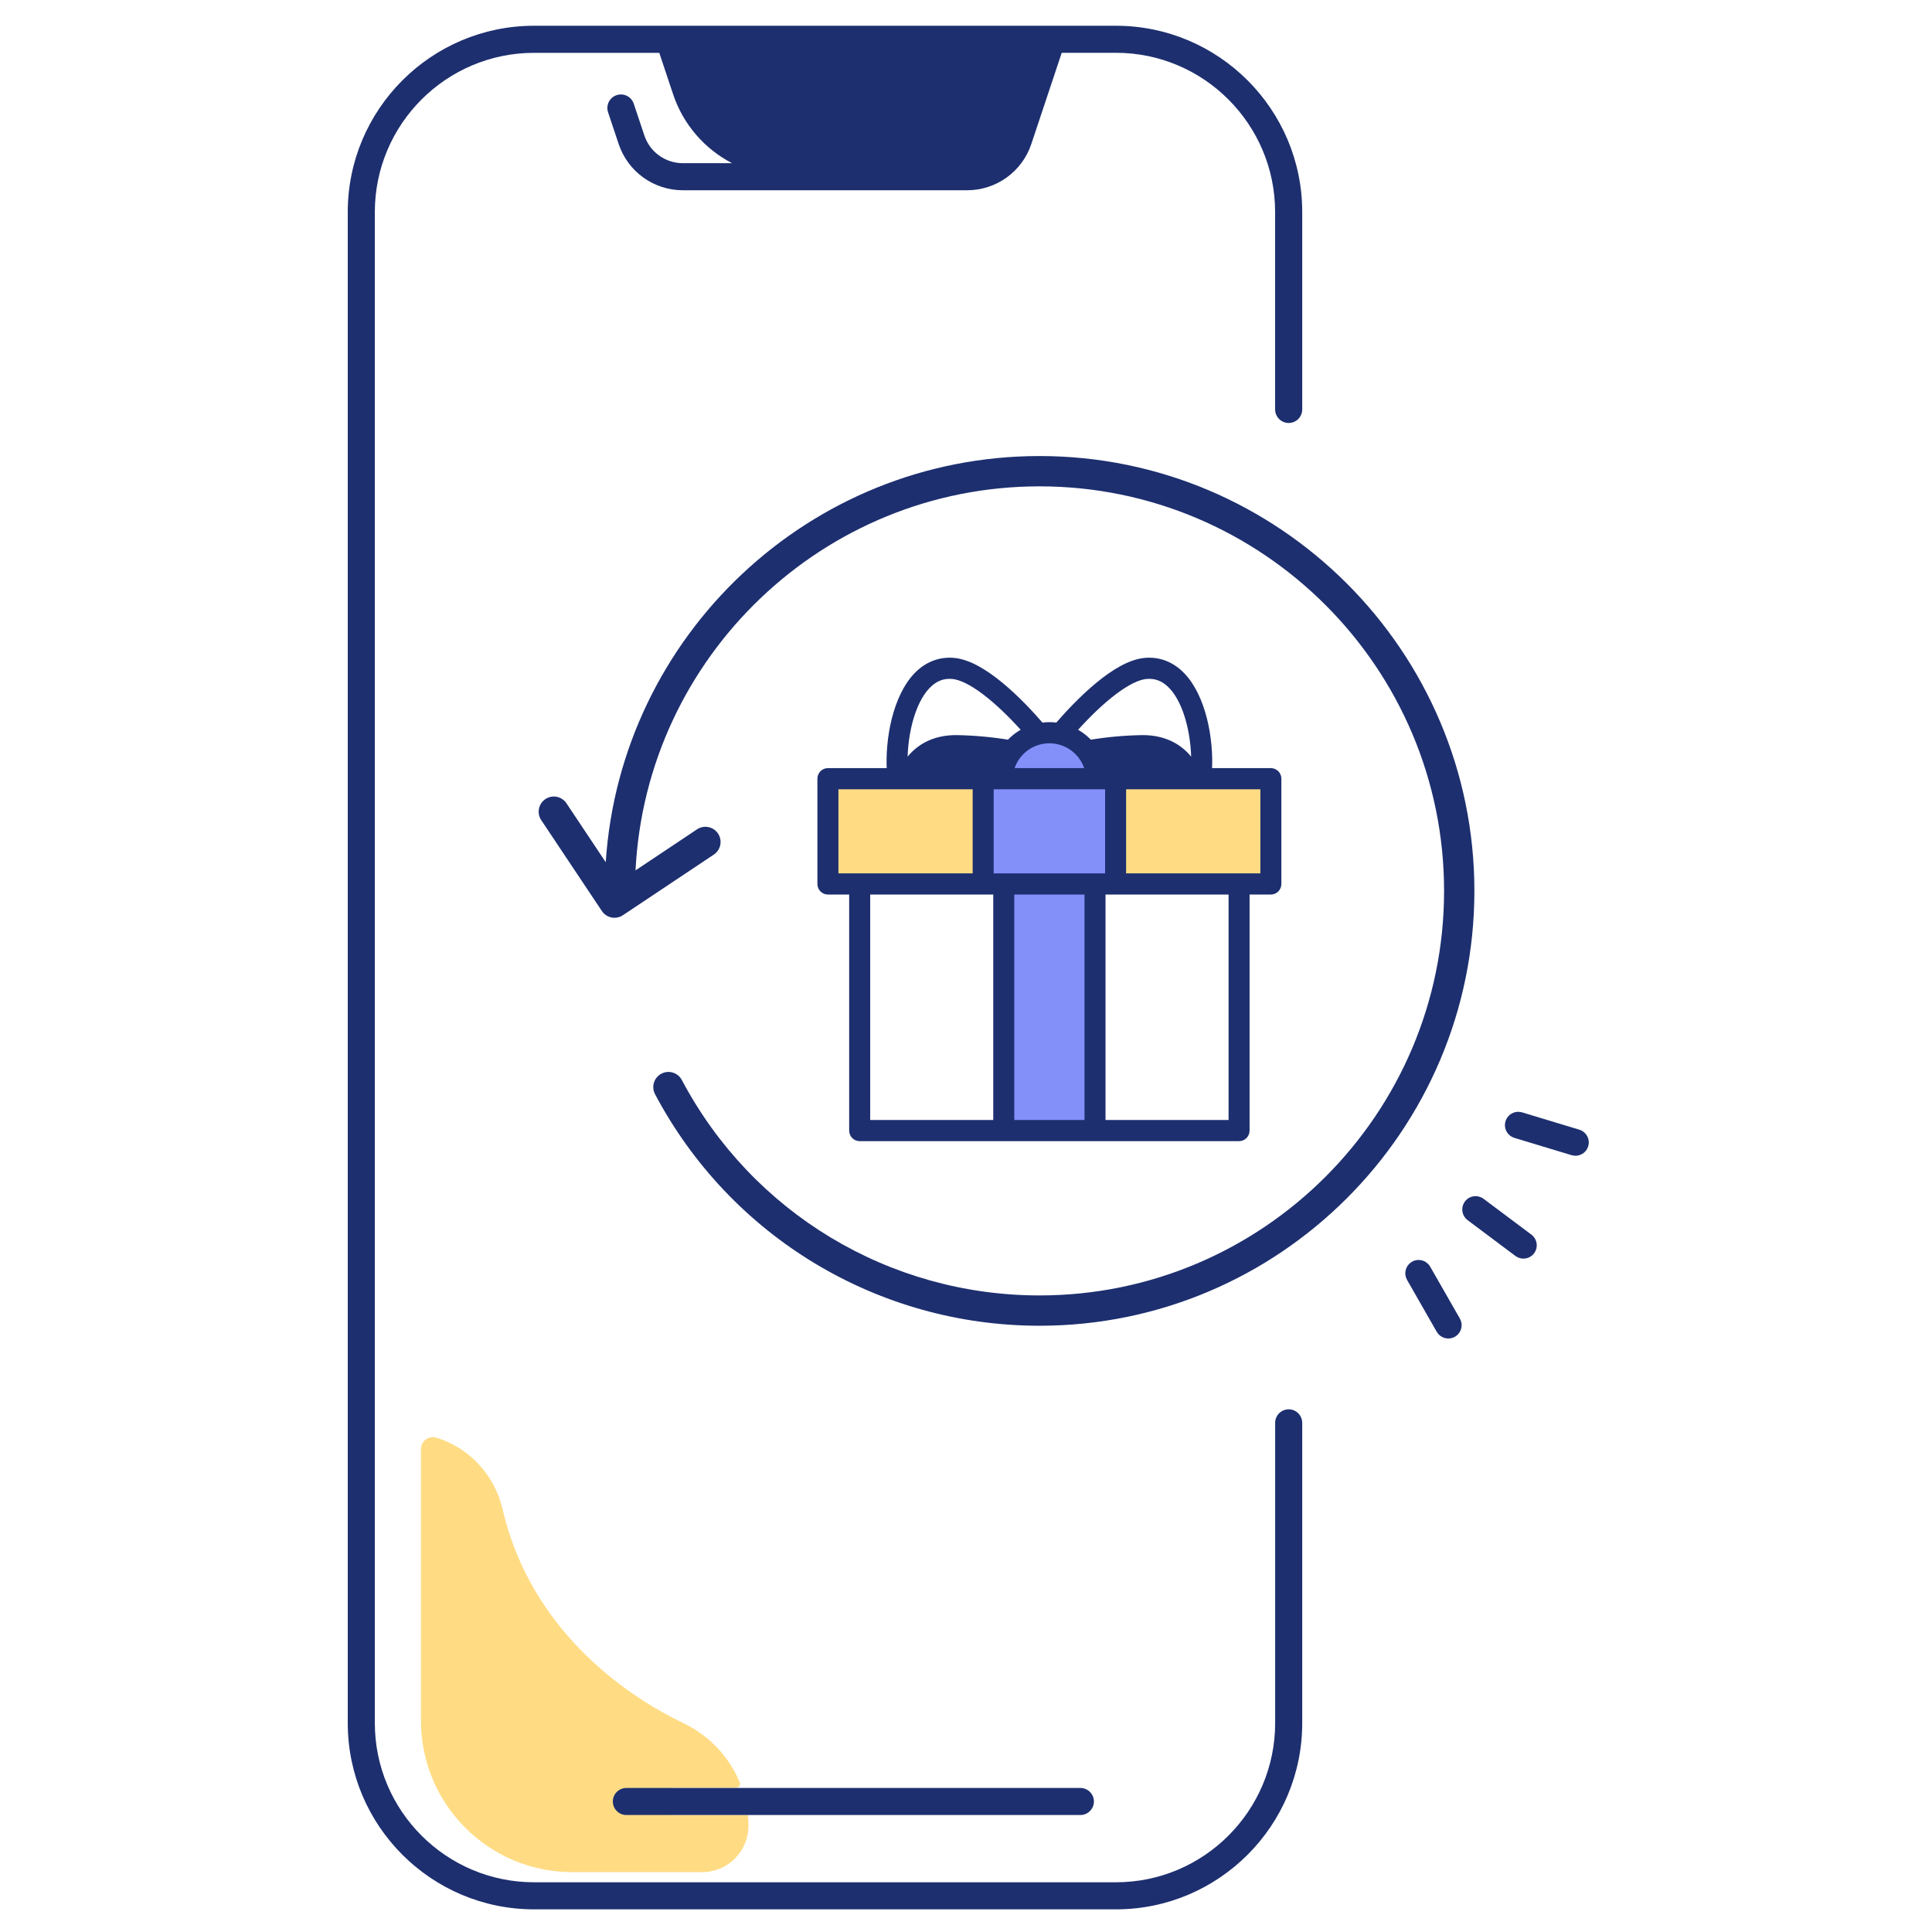 <?xml version="1.0" encoding="UTF-8"?> <svg xmlns="http://www.w3.org/2000/svg" width="300" height="300" viewBox="0 0 300 300" fill="none"><path d="M200.107 65.681C201.266 65.681 202.209 64.738 202.209 63.579V32.925C202.209 16.973 189.23 4 173.284 4H82.925C66.973 4 54 16.979 54 32.925V267.559C54 283.511 66.979 296.483 82.925 296.483H173.284C189.236 296.483 202.209 283.505 202.209 267.559V220.941C202.209 219.782 201.266 218.839 200.107 218.839C198.947 218.839 198.005 219.782 198.005 220.941V267.559C198.005 281.192 186.912 292.279 173.284 292.279H82.925C69.291 292.279 58.204 281.186 58.204 267.559V32.925C58.204 19.291 69.297 8.204 82.925 8.204H102.372L104.522 14.643C106.102 19.375 109.447 23.147 113.675 25.339H106.035C103.315 25.339 100.912 23.609 100.054 21.027L98.408 16.102C98.042 15.003 96.852 14.408 95.747 14.775C94.648 15.141 94.054 16.33 94.42 17.435L96.066 22.36C97.501 26.66 101.507 29.543 106.035 29.543H150.173C154.702 29.543 158.708 26.654 160.143 22.36L164.864 8.198H173.278C186.912 8.198 197.998 19.291 197.998 32.919V63.567C198.005 64.738 198.947 65.681 200.107 65.681Z" fill="#1D2F6F"></path><path d="M104.378 281.815C103.177 281.815 102.216 280.812 102.276 279.599C102.336 278.464 103.357 277.611 104.492 277.611H114.318C114.75 277.611 115.032 277.167 114.87 276.77C113.23 272.825 110.185 269.527 106.192 267.605C94.258 261.864 81.885 250.951 78.048 234.381C76.829 229.125 72.973 224.861 67.79 223.246C66.594 222.873 65.369 223.738 65.369 224.993V267.203C65.369 280.182 75.891 290.704 88.87 290.704H109.032C113.002 290.704 116.221 287.485 116.221 283.515C116.221 282.945 116.185 282.38 116.131 281.821H104.378V281.815Z" fill="#FFDC84"></path><path d="M97.262 277.632C96.103 277.632 95.16 278.575 95.16 279.734C95.16 280.893 96.103 281.836 97.262 281.836H167.76C168.919 281.836 169.862 280.893 169.862 279.734C169.862 278.575 168.919 277.632 167.76 277.632H97.262Z" fill="#1D2F6F"></path><path d="M161.419 70.814C125.685 70.814 96.362 98.721 94.059 133.883L87.956 124.732C87.235 123.652 85.775 123.357 84.691 124.081C83.611 124.802 83.319 126.264 84.04 127.345L93.46 141.465C93.913 142.145 94.659 142.512 95.42 142.512C95.868 142.512 96.322 142.385 96.724 142.117L110.844 132.697C111.924 131.976 112.216 130.514 111.496 129.433C110.775 128.352 109.315 128.059 108.231 128.781L98.684 135.151C100.348 101.988 127.85 75.52 161.419 75.52C196.056 75.52 224.236 103.7 224.236 138.337C224.236 172.974 196.056 201.154 161.419 201.154C138.09 201.154 116.807 188.337 105.875 167.704C105.265 166.555 103.841 166.114 102.693 166.726C101.545 167.335 101.108 168.759 101.715 169.908C113.465 192.084 136.342 205.861 161.419 205.861C198.652 205.861 228.942 175.57 228.942 138.337C228.942 101.104 198.652 70.814 161.419 70.814Z" fill="#1D2F6F"></path><path d="M146.313 115.465L140.264 120.002L185.632 120.758L181.851 116.221H175.046L158.411 116.977L146.313 115.465Z" fill="#1D2F6F"></path><path d="M197.73 137.394V121.515H128.922V137.394H197.73Z" fill="#FFDC84"></path><path d="M158.41 114.71L155.386 120.003L152.361 121.516L153.117 137.395L155.386 136.638V175.958L169.752 175.201V138.151L173.533 137.395V121.516L169.752 120.003L167.484 114.71L163.703 113.954L158.41 114.71Z" fill="#8390FA"></path><path d="M197.341 119.759H187.701C188.014 114.746 186.753 108.233 183.569 104.905C181.961 103.224 179.958 102.44 177.774 102.643C173.253 103.055 167.508 108.908 164.219 112.714C163.805 112.652 163.38 112.62 162.949 112.62C162.516 112.62 162.091 112.652 161.676 112.715C158.391 108.909 152.653 103.055 148.125 102.643C145.94 102.442 143.936 103.224 142.328 104.905C139.144 108.233 137.884 114.746 138.196 119.759H128.556C127.923 119.759 127.41 120.277 127.41 120.916V137.261C127.41 137.9 127.923 138.418 128.556 138.418H132.344V175.556C132.344 176.195 132.857 176.713 133.49 176.713H192.403C193.036 176.713 193.549 176.195 193.549 175.556V138.418H197.341C197.974 138.418 198.487 137.9 198.487 137.261V120.916C198.487 120.277 197.974 119.759 197.341 119.759ZM153.812 136.104V122.073H172.085V136.104H153.812ZM168.887 138.418V174.399H157.011V138.418H168.887ZM171.334 119.759C171.201 118.96 170.96 118.201 170.627 117.496C172.861 117.172 175.102 116.987 177.31 116.948C179.928 116.907 181.901 117.851 183.188 119.759H171.334ZM177.981 104.947C179.491 104.808 180.78 105.32 181.92 106.512C184.444 109.15 185.604 114.593 185.444 119.037C183.787 116.179 181.012 114.633 177.473 114.633C177.406 114.633 177.339 114.633 177.272 114.635C174.605 114.681 171.894 114.932 169.204 115.375C168.478 114.581 167.605 113.928 166.629 113.458C171.185 108.337 175.369 105.185 177.981 104.947ZM164.381 115.101C164.398 115.106 164.415 115.11 164.432 115.113C165.777 115.442 166.948 116.211 167.79 117.264C167.822 117.312 167.857 117.357 167.895 117.399C168.414 118.086 168.796 118.886 168.998 119.759H156.899C157.101 118.886 157.483 118.086 158.001 117.4C158.04 117.357 158.076 117.312 158.108 117.263C158.951 116.208 160.126 115.439 161.474 115.111C161.48 115.109 161.486 115.108 161.492 115.107C161.959 114.995 162.447 114.934 162.949 114.934C163.442 114.934 163.921 114.993 164.381 115.101ZM143.977 106.512C145.118 105.32 146.407 104.808 147.917 104.947C150.534 105.186 154.717 108.338 159.267 113.458C158.291 113.929 157.419 114.582 156.693 115.375C154.003 114.932 151.292 114.681 148.624 114.635C144.991 114.574 142.141 116.125 140.453 119.037C140.294 114.594 141.453 109.15 143.977 106.512ZM148.416 116.947C148.472 116.947 148.529 116.947 148.586 116.948C150.795 116.987 153.037 117.172 155.271 117.496C154.937 118.201 154.697 118.96 154.563 119.759H142.709C143.966 117.891 145.878 116.947 148.416 116.947ZM129.703 122.073H140.812C140.814 122.073 140.816 122.073 140.818 122.073C140.819 122.073 140.821 122.073 140.822 122.073H151.52V136.104H129.703V122.073ZM134.637 138.418H154.718V174.399H134.637V138.418ZM191.257 174.399H171.179V138.418H191.257V174.399ZM196.195 136.104H174.378V122.073H185.076C185.077 122.073 185.078 122.073 185.079 122.073C185.081 122.073 185.083 122.073 185.085 122.073H196.195V136.104H196.195Z" fill="#1D2F6F" stroke="#1D2F6F" stroke-width="0.97"></path><path d="M244.998 176.216L236.107 173.527C236.052 173.511 235.997 173.498 235.941 173.49C235.342 173.395 234.749 173.754 234.569 174.351C234.372 175.004 234.741 175.692 235.393 175.89L244.283 178.578C244.938 178.773 245.624 178.406 245.821 177.754C246.019 177.102 245.65 176.413 244.998 176.216Z" fill="#1D2F6F" stroke="#1D2F6F" stroke-width="1.67"></path><path d="M237.3 192.385L229.865 186.817C229.699 186.693 229.511 186.617 229.319 186.586C228.882 186.517 228.422 186.686 228.138 187.065C227.729 187.611 227.84 188.384 228.386 188.793L235.821 194.36C236.366 194.767 237.139 194.657 237.548 194.112C237.956 193.566 237.845 192.793 237.3 192.385Z" fill="#1D2F6F" stroke="#1D2F6F" stroke-width="1.67"></path><path d="M225.965 205.163L221.352 197.101C221.249 196.921 221.107 196.777 220.943 196.673C220.569 196.435 220.08 196.408 219.669 196.643C219.077 196.982 218.872 197.735 219.21 198.327L223.823 206.389C224.162 206.979 224.916 207.185 225.507 206.847C226.099 206.508 226.304 205.754 225.965 205.163Z" fill="#1D2F6F" stroke="#1D2F6F" stroke-width="1.67"></path></svg> 